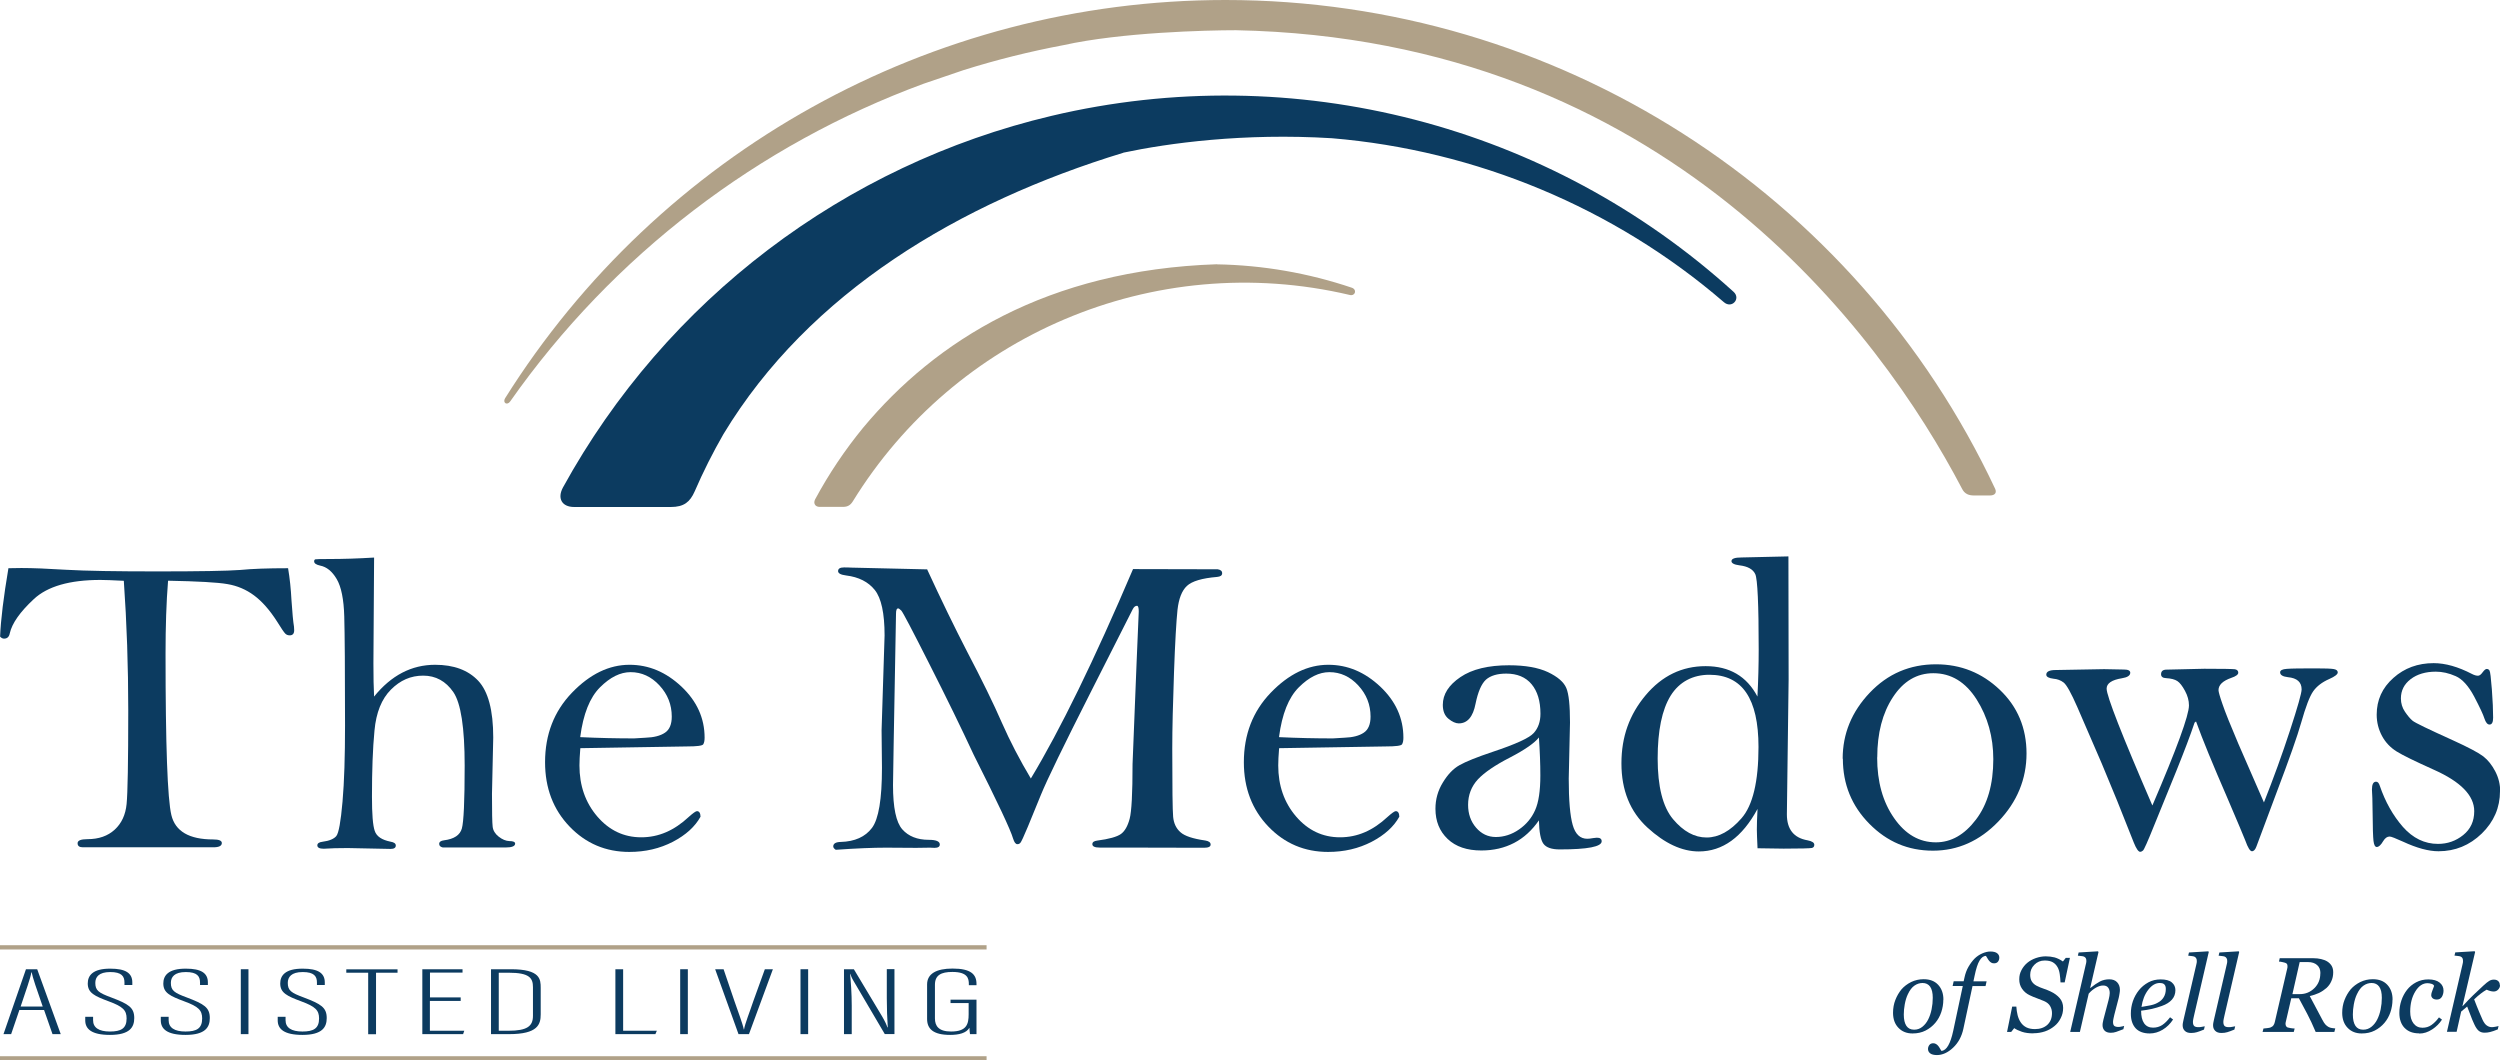 <?xml version="1.0" encoding="UTF-8"?><svg id="Layer_1" xmlns="http://www.w3.org/2000/svg" viewBox="0 0 258.09 109.48"><defs><style>.cls-1,.cls-2{fill:#0c3b60;}.cls-3,.cls-2{fill-rule:evenodd;}.cls-3,.cls-4{fill:#b0a188;}</style></defs><g id="Layer_1-2"><path class="cls-1" d="M12.78,59.96c-1.14-.06-1.95-.09-2.42-.09-3.16,0-5.46.66-6.87,1.98-1.42,1.32-2.25,2.5-2.48,3.53-.07.37-.27.55-.59.55-.15,0-.28-.07-.41-.21.07-1.74.36-4.1.86-7.06.7-.01,1.15-.02,1.34-.02,1.14,0,2.67.06,4.59.18,2.06.12,5.23.17,9.48.17s7.2-.05,8.52-.15c1.2-.12,2.85-.18,4.94-.18.18,1.05.29,2.15.35,3.29.09,1.3.17,2.22.26,2.74.01.12.02.24.02.37,0,.35-.15.53-.46.53-.19,0-.35-.06-.47-.19-.12-.12-.41-.54-.84-1.24-.76-1.19-1.55-2.08-2.37-2.69s-1.74-1-2.75-1.17c-1.01-.18-3.05-.29-6.13-.35-.18,2.21-.26,4.73-.26,7.57,0,9.4.2,14.94.6,16.62.4,1.68,1.84,2.52,4.31,2.52.6,0,.9.12.9.37,0,.29-.29.44-.86.44h-13.5c-.35,0-.53-.14-.53-.42s.34-.42,1.03-.42c1.16,0,2.09-.33,2.8-.98s1.12-1.53,1.23-2.65.17-4.33.17-9.64c0-4.54-.15-9.02-.46-13.44Z"/><path class="cls-1" d="M38.62,71.91c1.77-2.19,3.87-3.28,6.3-3.28,1.93,0,3.41.55,4.45,1.65,1.03,1.1,1.55,3.05,1.55,5.86l-.13,5.82c0,1.86.02,2.99.07,3.38.04.39.25.74.62,1.03.37.29.74.45,1.11.46.39,0,.59.09.59.26,0,.26-.32.4-.97.4h-6.5c-.25-.06-.37-.18-.37-.37,0-.21.17-.33.5-.37,1.04-.13,1.65-.54,1.84-1.22s.29-2.84.29-6.49c0-3.92-.39-6.45-1.17-7.59-.78-1.13-1.82-1.7-3.11-1.7s-2.37.48-3.33,1.44c-.96.96-1.53,2.37-1.7,4.23-.18,1.86-.26,4.13-.26,6.81,0,1.82.09,3,.29,3.56.19.56.73.92,1.62,1.1.37.06.55.19.55.4,0,.23-.18.35-.53.35l-4.43-.09c-.95,0-1.78.02-2.48.07-.44,0-.66-.12-.66-.35,0-.2.18-.33.53-.37.7-.09,1.18-.29,1.43-.59.25-.31.46-1.49.64-3.54s.26-4.68.26-7.89c0-5.72-.03-9.47-.08-11.24-.05-1.78-.31-3.06-.78-3.86s-1.04-1.26-1.71-1.39c-.41-.09-.62-.23-.62-.44,0-.12.05-.19.14-.21.09-.02.57-.03,1.42-.03,1.43,0,2.98-.05,4.63-.15l-.07,10.92c0,1.39.02,2.55.07,3.47Z"/><path class="cls-1" d="M59.91,77.24c-.06.75-.09,1.34-.09,1.78,0,2.08.61,3.83,1.84,5.27,1.23,1.43,2.74,2.15,4.54,2.15s3.4-.7,4.91-2.11c.44-.39.72-.59.84-.59.23,0,.36.19.37.57-.56,1.02-1.51,1.89-2.85,2.59-1.35.7-2.85,1.05-4.5,1.05-2.43,0-4.49-.87-6.17-2.62-1.68-1.75-2.53-3.96-2.53-6.64,0-2.87.93-5.26,2.78-7.18,1.85-1.92,3.83-2.88,5.94-2.88,1.98,0,3.76.75,5.36,2.25,1.59,1.5,2.39,3.26,2.39,5.28,0,.31-.05.53-.14.68-.09.15-.66.22-1.68.22l-11,.18ZM59.91,76.1c1.91.09,3.76.13,5.55.13l1.17-.07c.88-.03,1.55-.2,2.02-.52.47-.31.7-.87.7-1.66,0-1.23-.42-2.3-1.27-3.22-.84-.91-1.84-1.37-2.98-1.37-1.06,0-2.11.52-3.16,1.57-1.05,1.05-1.73,2.75-2.04,5.13Z"/><path class="cls-1" d="M95.7,58.75c1.48,3.21,2.86,6.04,4.13,8.5,1.54,2.94,2.74,5.39,3.59,7.34.86,1.95,1.86,3.87,3,5.78,3.03-5.02,6.55-12.23,10.55-21.62l8.74.02c.31.05.46.18.46.41s-.18.35-.53.38c-1.55.13-2.59.44-3.11.93-.52.49-.84,1.31-.97,2.47-.12,1.16-.25,3.31-.36,6.46s-.18,5.77-.18,7.86c0,4.03.03,6.37.09,7.04s.31,1.2.75,1.59c.44.4,1.3.68,2.57.86.37.06.55.2.55.42s-.23.33-.68.33l-8.54-.02h-2.24c-.5,0-.75-.12-.75-.35,0-.21.17-.33.5-.37,1.23-.16,2.04-.39,2.45-.68.4-.29.7-.82.9-1.57.2-.75.3-2.63.3-5.64l.42-10.55.22-5.21c0-.39-.06-.59-.18-.59-.18,0-.32.12-.44.35l-4.35,8.59c-2.78,5.49-4.49,9.01-5.12,10.55l-1.36,3.32c-.42,1.01-.68,1.56-.77,1.66s-.19.14-.31.14c-.18,0-.32-.19-.44-.57-.26-.91-1.62-3.79-4.07-8.66-1.27-2.74-2.8-5.87-4.58-9.38-1.78-3.52-2.74-5.35-2.89-5.5-.15-.15-.26-.23-.33-.23-.15,0-.22.18-.22.55l-.24,13.3-.07,4.39c0,2.33.32,3.85.96,4.57s1.55,1.08,2.73,1.08c.76,0,1.14.16,1.14.48,0,.23-.18.35-.55.35l-.46-.02-1.43.02-3.1-.02c-1.35,0-3.08.07-5.2.22-.18-.12-.26-.23-.26-.35,0-.29.26-.45.77-.46,1.46-.04,2.54-.53,3.23-1.45.69-.92,1.03-2.99,1.03-6.2l-.04-3.87.31-9.8c0-2.29-.34-3.85-1.01-4.69-.67-.84-1.66-1.34-2.96-1.5-.56-.07-.83-.22-.83-.45,0-.26.21-.38.61-.38.22,0,.48,0,.79.02l7.77.18Z"/><path class="cls-1" d="M132.05,77.24c-.06.75-.09,1.34-.09,1.78,0,2.08.61,3.83,1.84,5.27,1.23,1.43,2.74,2.15,4.54,2.15s3.4-.7,4.91-2.11c.44-.39.72-.59.84-.59.23,0,.36.19.37.57-.56,1.02-1.51,1.89-2.85,2.59-1.35.7-2.85,1.05-4.5,1.05-2.43,0-4.49-.87-6.17-2.62-1.68-1.75-2.53-3.96-2.53-6.64,0-2.87.93-5.26,2.78-7.18,1.85-1.92,3.83-2.88,5.94-2.88,1.98,0,3.76.75,5.36,2.25,1.59,1.5,2.39,3.26,2.39,5.28,0,.31-.05.53-.14.68-.09.15-.66.22-1.68.22l-11,.18ZM132.05,76.1c1.91.09,3.76.13,5.55.13l1.17-.07c.88-.03,1.55-.2,2.02-.52.47-.31.7-.87.7-1.66,0-1.23-.42-2.3-1.27-3.22-.84-.91-1.84-1.37-2.98-1.37-1.06,0-2.11.52-3.16,1.57-1.05,1.05-1.73,2.75-2.04,5.13Z"/><path class="cls-1" d="M158.88,84.68c-.72,1.04-1.57,1.82-2.57,2.34-1,.52-2.12.78-3.38.78-1.48,0-2.64-.39-3.48-1.19s-1.26-1.83-1.26-3.12c0-.97.25-1.87.76-2.7.5-.83,1.08-1.44,1.73-1.8.65-.37,1.8-.83,3.44-1.38,2.34-.78,3.75-1.42,4.21-1.93.47-.51.7-1.18.7-2,0-1.31-.31-2.32-.92-3.05-.61-.73-1.49-1.09-2.61-1.09-.92,0-1.62.21-2.09.62-.47.43-.83,1.26-1.08,2.49-.26,1.35-.84,2.03-1.73,2.03-.32,0-.68-.16-1.07-.48-.39-.32-.58-.8-.58-1.43,0-1.1.61-2.05,1.82-2.87s2.88-1.22,5.01-1.22c1.68,0,3.03.24,4.03.71,1,.48,1.63,1.02,1.89,1.64.26.62.38,1.8.38,3.56l-.13,5.8c0,2.24.14,3.84.41,4.78.27.95.77,1.42,1.5,1.42.15,0,.35-.02.62-.07l.37-.04c.34,0,.5.12.5.37,0,.56-1.44.84-4.33.84-.83,0-1.39-.19-1.68-.58-.29-.39-.44-1.2-.47-2.43ZM158.88,76.12c-.44.57-1.43,1.27-2.99,2.08-1.54.79-2.64,1.54-3.32,2.26-.67.73-1.01,1.61-1.01,2.63,0,.92.27,1.71.82,2.35.55.64,1.23.97,2.05.97s1.65-.26,2.39-.78c.75-.52,1.3-1.18,1.66-1.99.36-.8.54-2,.54-3.58,0-1.19-.05-2.5-.15-3.95Z"/><path class="cls-1" d="M184.63,57.44c.01,3.13.02,7.36.02,12.69l-.18,13.94c0,1.54.71,2.43,2.13,2.68.47.09.7.24.7.46,0,.18-.08.29-.25.33s-1.14.07-2.91.07c-.91-.01-1.81-.03-2.7-.04-.04-.89-.07-1.54-.07-1.93,0-.5.02-1.21.07-2.13-.79,1.46-1.69,2.56-2.7,3.29-1.01.73-2.13,1.1-3.36,1.1-1.74,0-3.51-.82-5.3-2.46-1.79-1.64-2.69-3.85-2.69-6.63s.84-5.06,2.51-7.05c1.68-1.99,3.74-2.99,6.18-2.99,1.23,0,2.29.26,3.18.78.89.52,1.62,1.31,2.17,2.36.09-1.72.13-3.35.13-4.87,0-4.66-.12-7.25-.35-7.76-.23-.51-.78-.82-1.65-.92-.54-.07-.81-.22-.81-.43,0-.25.34-.38,1.03-.38l4.83-.11ZM181.54,77.11c0-2.49-.42-4.35-1.26-5.59-.84-1.24-2.11-1.86-3.81-1.86s-3.1.72-4,2.16c-.89,1.44-1.34,3.6-1.34,6.49s.53,5,1.59,6.26,2.21,1.89,3.46,1.89,2.45-.66,3.61-1.99c1.16-1.33,1.75-3.78,1.75-7.37Z"/><path class="cls-1" d="M190.23,78.32c0-2.57.93-4.84,2.79-6.8s4.14-2.94,6.85-2.94c2.55,0,4.74.88,6.58,2.63,1.84,1.75,2.76,3.95,2.76,6.58s-.97,5-2.9,7.01c-1.93,2.01-4.19,3.02-6.76,3.02s-4.73-.92-6.56-2.77c-1.83-1.85-2.74-4.09-2.74-6.72ZM193.79,78.19c0,2.51.58,4.6,1.75,6.27,1.16,1.67,2.6,2.5,4.31,2.5,1.57,0,2.95-.78,4.14-2.35,1.19-1.56,1.79-3.64,1.79-6.23,0-2.31-.58-4.37-1.72-6.17-1.15-1.81-2.64-2.71-4.47-2.71-1.7,0-3.09.82-4.17,2.47-1.08,1.64-1.62,3.72-1.62,6.22Z"/><path class="cls-1" d="M222.21,83.14c2.51-5.85,3.77-9.29,3.77-10.32,0-.5-.14-1-.41-1.5-.27-.5-.53-.84-.79-1.01-.26-.17-.64-.27-1.15-.3-.35-.01-.53-.15-.53-.4,0-.32.19-.48.57-.48l3.89-.09c1.87,0,2.93.02,3.16.05.23.04.35.16.35.36,0,.19-.24.37-.72.53-.88.31-1.32.73-1.32,1.27,0,.16.13.64.41,1.44.27.8.81,2.15,1.62,4.05l2.66,6.1c.99-2.5,1.89-4.98,2.69-7.43.8-2.45,1.2-3.87,1.2-4.24,0-.75-.47-1.17-1.41-1.26-.54-.06-.81-.23-.81-.5,0-.21.23-.33.7-.36.47-.04,1.45-.05,2.94-.05.98,0,1.61.02,1.89.07s.42.16.42.35-.29.42-.88.68c-.73.32-1.28.74-1.65,1.26s-.78,1.61-1.25,3.26c-.38,1.35-1.22,3.73-2.52,7.16l-2.1,5.62c-.12.32-.27.48-.46.48s-.42-.37-.68-1.1c-.19-.48-.82-1.98-1.89-4.48-1.46-3.36-2.53-5.96-3.2-7.82l-.15.12c-.42,1.26-1.05,2.92-1.88,4.98l-2.28,5.6c-.67,1.67-1.06,2.55-1.17,2.63-.11.09-.2.13-.28.13-.19,0-.41-.32-.66-.94-1.2-3.07-2.31-5.8-3.32-8.19l-2.51-5.8c-.64-1.47-1.12-2.32-1.42-2.55-.3-.23-.65-.36-1.04-.39-.5-.06-.75-.2-.75-.42,0-.32.33-.48.99-.48l4.98-.09,2.06.04c.42,0,.64.11.64.33,0,.29-.29.48-.86.57-1.05.17-1.58.53-1.58,1.07,0,.77,1.57,4.78,4.71,12.04Z"/><path class="cls-1" d="M258.09,81.68c0,1.69-.63,3.15-1.88,4.37-1.26,1.22-2.75,1.83-4.47,1.83-1.02,0-2.24-.33-3.66-.99-.77-.35-1.23-.53-1.38-.53-.25,0-.47.15-.66.46-.24.41-.46.62-.67.62-.18,0-.29-.21-.34-.63s-.08-1.36-.09-2.84c-.01-1.27-.04-2.09-.07-2.46,0-.54.14-.81.43-.81.17,0,.29.14.38.42.57,1.67,1.37,3.08,2.39,4.25,1.03,1.16,2.23,1.75,3.62,1.75.98,0,1.84-.3,2.6-.91.76-.61,1.14-1.43,1.14-2.47,0-1.61-1.39-3.04-4.18-4.28-1.91-.86-3.19-1.48-3.83-1.88s-1.15-.93-1.51-1.6-.55-1.41-.55-2.2c0-1.51.57-2.77,1.72-3.79,1.14-1.02,2.53-1.53,4.16-1.53,1.2,0,2.52.37,3.96,1.12.23.12.44.18.62.18.15,0,.31-.12.48-.36.17-.23.31-.34.41-.34.13,0,.23.05.3.17s.15.76.24,1.94.13,2.16.13,2.92c0,.47-.12.71-.37.71-.22,0-.39-.21-.53-.63-.12-.39-.47-1.14-1.05-2.25-.59-1.11-1.23-1.82-1.92-2.12-.7-.31-1.38-.46-2.05-.46-1.05,0-1.92.26-2.59.77-.67.51-1.01,1.18-1.01,1.99,0,.51.14.97.42,1.38s.54.72.78.92c.24.21,1.64.88,4.18,2.03,1.58.72,2.62,1.27,3.12,1.65.5.39.91.91,1.25,1.57s.5,1.34.5,2.06Z"/><path class="cls-3" d="M109.79,4.66c-3.5.66-6.95,1.52-10.32,2.58l-4.11,1.4c-17.08,6.29-32.05,17.66-42.69,32.8-.15.22-.35.26-.48.19-.13-.08-.19-.28-.05-.51C68.05,15.76,96.04,0,126.51,0c34.24,0,65.09,19.88,79.46,50.46.09.19.08.35.02.46-.09.16-.31.23-.54.23h-1.67c-.27,0-.5-.04-.7-.14-.22-.11-.4-.29-.53-.56-8.43-16.11-30.69-46.45-74.96-47.33-3.03,0-11.87.22-17.79,1.54Z"/><path class="cls-3" d="M125.63,27.29c4.73.08,9.44.9,13.92,2.41.3.1.38.34.32.52-.06.17-.25.3-.53.23-10.1-2.38-20.4-1.34-29.48,2.53-8.84,3.76-16.54,10.21-21.82,18.78-.12.19-.25.33-.4.42-.18.11-.38.15-.64.15h-2.38c-.2,0-.36-.07-.45-.18-.13-.15-.14-.37-.02-.6,1.43-2.66,3.1-5.13,4.96-7.4,7.44-8.93,18.99-16.28,36.52-16.87Z"/><path class="cls-2" d="M115.97,15.77c-16.92,5.16-32.43,14.4-41.28,29.04-1.1,1.91-2.09,3.88-2.97,5.91-.25.57-.53.96-.9,1.22-.4.28-.91.4-1.56.4h-9.99c-.64,0-1.08-.23-1.28-.59-.21-.37-.17-.88.13-1.43,10.65-19.38,29.05-33.3,50.44-38.36,25.09-5.94,51.42.94,70.41,18.17.4.36.34.83.07,1.09-.25.25-.68.32-1.08-.03-11.31-9.75-25.6-15.68-40.46-16.92-9.14-.56-16.9.51-21.53,1.49Z"/><rect class="cls-4" x=".07" y="97.66" width="101.7" height=".29"/><path class="cls-4" d="M101.85,98.02H0v-.44h101.85v.44ZM.15,97.88h101.55v-.14H.15v.14Z"/><rect class="cls-4" x=".07" y="109.12" width="101.7" height=".29"/><path class="cls-4" d="M101.85,109.48H0v-.44h101.85v.44ZM.15,109.34h101.55v-.14H.15v.14Z"/><path class="cls-1" d="M2,104.27l-.85,2.49H.36l2.32-6.7h1.16l2.43,6.7h-.85l-.87-2.49h-2.55ZM4.41,103.91c-.64-1.81-1.04-3.02-1.14-3.52h-.04c-.04.48-.62,2.05-1.1,3.52h2.28Z"/><path class="cls-1" d="M9.61,104.97v.36c0,.76.6,1.16,1.74,1.16s1.72-.31,1.72-1.35c0-.85-.39-1.23-1.83-1.76-1.47-.55-2.18-.87-2.18-1.85,0-.81.5-1.54,2.34-1.53,1.55,0,2.26.45,2.26,1.42v.27h-.81v-.26c0-.64-.29-1.08-1.47-1.08s-1.54.52-1.54,1.12c0,.78.33,1.02,1.66,1.51,1.76.67,2.36,1.02,2.36,2.12,0,.93-.44,1.74-2.51,1.74-1.91,0-2.55-.62-2.55-1.5v-.37h.79Z"/><path class="cls-1" d="M17.41,104.97v.36c0,.76.6,1.16,1.74,1.16s1.72-.31,1.72-1.35c0-.85-.39-1.23-1.83-1.76-1.47-.55-2.18-.87-2.18-1.85,0-.81.5-1.54,2.34-1.53,1.55,0,2.26.45,2.26,1.42v.27h-.81v-.26c0-.64-.29-1.08-1.47-1.08s-1.54.52-1.54,1.12c0,.78.33,1.02,1.66,1.51,1.76.67,2.36,1.02,2.36,2.12,0,.93-.44,1.74-2.51,1.74-1.91,0-2.55-.62-2.55-1.5v-.37h.79Z"/><path class="cls-1" d="M25.65,100.06v6.7h-.79v-6.7h.79Z"/><path class="cls-1" d="M29.48,104.97v.36c0,.76.6,1.16,1.74,1.16s1.72-.31,1.72-1.35c0-.85-.39-1.23-1.83-1.76-1.47-.55-2.18-.87-2.18-1.85,0-.81.5-1.54,2.34-1.53,1.55,0,2.26.45,2.26,1.42v.27h-.81v-.26c0-.64-.29-1.08-1.47-1.08s-1.54.52-1.54,1.12c0,.78.33,1.02,1.66,1.51,1.76.67,2.36,1.02,2.36,2.12,0,.93-.44,1.74-2.51,1.74-1.91,0-2.55-.62-2.55-1.5v-.37h.79Z"/><path class="cls-1" d="M38.01,100.42h-2.26v-.35h5.29v.35h-2.22v6.35h-.81v-6.35Z"/><path class="cls-1" d="M47.55,103.33h-3.17v3.08h3.55l-.12.35h-4.21v-6.7h4.15v.35h-3.36v2.56h3.17v.36Z"/><path class="cls-1" d="M50.7,100.06h2.05c3.05,0,3.07,1.05,3.07,1.93v2.73c0,1.03-.29,2.04-3.26,2.04h-1.87v-6.7ZM51.49,106.41h1c1.95,0,2.53-.48,2.53-1.54v-2.96c0-.93-.35-1.49-2.49-1.49h-1.04v6Z"/><path class="cls-1" d="M63.54,100.06h.79v6.35h3.48l-.15.35h-4.13v-6.7Z"/><path class="cls-1" d="M71.01,100.06v6.7h-.79v-6.7h.79Z"/><path class="cls-1" d="M74.7,100.06l1.12,3.29c.33.97.85,2.32.97,2.93h.02c.1-.61.64-1.95.95-2.9l1.2-3.32h.83l-2.47,6.7h-1.08l-2.41-6.7h.85Z"/><path class="cls-1" d="M83.43,100.06v6.7h-.79v-6.7h.79Z"/><path class="cls-1" d="M87.13,106.76v-6.7h1.02l2.88,4.81c.33.55.5.94.58,1.19h.04c-.06-.98-.1-1.92-.1-3.01v-3h.79v6.7h-1l-3.21-5.46c-.21-.34-.29-.59-.35-.75h-.02c.08.8.17,2.04.17,3.26v2.96h-.79Z"/><path class="cls-1" d="M100.8,106.76h-.66c-.02-.1-.06-.5-.06-.66-.31.55-1.08.74-1.99.74-1.78,0-2.38-.65-2.38-1.65v-3.56c0-1.1.95-1.64,2.63-1.64,1.91,0,2.47.61,2.47,1.59v.13h-.79v-.11c0-.58-.12-1.26-1.7-1.26-1.16,0-1.8.33-1.8,1.32v3.48c0,.78.39,1.35,1.66,1.35,1.62,0,1.82-.76,1.82-1.79v-1.15h-1.87v-.35h2.68v3.57Z"/><path class="cls-1" d="M200.62,103.22c0,.42-.07.85-.21,1.27-.14.42-.35.79-.62,1.11-.28.33-.61.59-1,.79-.39.2-.84.3-1.35.3-.59,0-1.08-.19-1.45-.58-.37-.38-.56-.9-.56-1.55,0-.48.08-.92.24-1.33.16-.41.37-.77.63-1.09.27-.31.6-.56,1-.76.4-.19.82-.29,1.29-.29.64,0,1.14.19,1.5.58.36.39.54.9.54,1.53ZM199.53,103.01c0-.51-.09-.89-.27-1.15-.18-.25-.44-.38-.78-.38-.3,0-.58.09-.84.27-.26.18-.49.48-.68.89-.15.31-.25.66-.32,1.04s-.1.73-.1,1.06c0,.51.09.9.27,1.17.18.26.44.39.8.39.32,0,.6-.1.85-.3.25-.2.45-.46.6-.76.15-.3.27-.65.35-1.04s.12-.79.12-1.2Z"/><path class="cls-1" d="M203.64,101.77l-.95,4.44c-.17.79-.52,1.44-1.06,1.95s-1.1.76-1.67.76c-.31,0-.55-.06-.7-.18-.15-.12-.22-.27-.22-.45,0-.15.05-.29.14-.41.09-.12.23-.18.4-.18.11,0,.21.03.29.08.08.05.16.11.22.19.05.06.11.14.17.25.06.1.12.19.16.27.28-.02.51-.21.71-.56.2-.35.37-.85.51-1.5l.99-4.64h-1.05l.11-.49h1.03l.08-.36c.09-.42.22-.79.41-1.12.19-.33.4-.61.63-.85.23-.23.5-.41.79-.54.29-.13.58-.2.85-.2.31,0,.55.06.7.18s.22.27.22.45c0,.15-.04.29-.13.41s-.23.18-.41.18c-.11,0-.21-.02-.29-.07-.08-.05-.16-.11-.22-.19-.07-.09-.13-.17-.17-.25-.04-.08-.1-.17-.16-.26-.25.01-.47.17-.66.49-.19.31-.36.84-.51,1.57l-.12.57h1.36l-.11.49h-1.34Z"/><path class="cls-1" d="M209.9,106.68c-.44,0-.83-.05-1.16-.16-.33-.11-.6-.24-.8-.38l-.31.39h-.43l.53-2.61h.43c.02.31.06.6.13.88.07.27.17.52.32.74.15.23.35.4.58.52.24.12.54.18.89.18.53,0,.96-.15,1.28-.44.32-.3.48-.7.48-1.21,0-.28-.07-.52-.2-.74s-.34-.38-.61-.5c-.26-.11-.51-.21-.76-.3s-.5-.19-.74-.31c-.32-.15-.58-.37-.78-.66-.2-.29-.29-.61-.29-.98s.08-.66.23-.95.35-.54.6-.75c.24-.2.54-.37.88-.49.35-.12.69-.18,1.03-.18.32,0,.62.04.91.11.28.08.57.22.86.42l.29-.37h.43l-.54,2.53h-.43c-.01-.28-.04-.56-.08-.85-.04-.29-.12-.54-.23-.73-.12-.21-.28-.38-.49-.5-.21-.12-.49-.18-.84-.18-.42,0-.78.15-1.06.44-.29.29-.43.64-.43,1.04,0,.26.05.49.16.67s.27.33.49.45c.24.12.48.23.74.31.26.09.49.18.7.28.41.19.73.43.96.7.23.27.35.61.35,1s-.08.73-.25,1.06c-.16.33-.38.61-.66.83-.29.24-.62.42-.97.54-.36.12-.76.19-1.19.19Z"/><path class="cls-1" d="M219.29,105.91l-.08.34c-.32.13-.57.22-.75.28-.18.06-.36.09-.54.09-.29,0-.5-.07-.65-.22-.14-.15-.21-.33-.21-.55,0-.08,0-.17.02-.26.01-.09.04-.21.07-.34l.53-2.01c.04-.15.07-.29.09-.42.02-.12.03-.23.03-.3,0-.24-.06-.43-.17-.57-.11-.14-.28-.21-.51-.21s-.47.07-.74.22c-.26.15-.52.35-.75.62l-.91,3.95h-1l1.6-6.92c.02-.08.03-.15.05-.21.01-.06.02-.12.02-.18,0-.13-.02-.23-.06-.3-.04-.07-.1-.12-.18-.16-.07-.03-.16-.05-.28-.06-.12-.01-.24-.02-.36-.04l.08-.33,2-.12.05.08-.86,3.71h.02c.37-.3.7-.52.98-.67s.62-.23.98-.23c.34,0,.61.1.8.3.19.2.29.46.29.78,0,.07,0,.18-.03.34s-.05.33-.09.49l-.45,1.73c-.03.12-.06.25-.09.4s-.05.26-.05.35c0,.2.04.34.13.42.09.07.24.11.44.11.07,0,.17-.01.29-.04.13-.02.23-.05.29-.07Z"/><path class="cls-1" d="M224.58,102.22c0,.38-.12.71-.36.98s-.58.49-1.04.65c-.33.12-.67.22-1.01.3s-.72.14-1.13.19c0,.57.1,1,.31,1.3.21.3.52.45.92.45.36,0,.67-.09.95-.27.27-.18.54-.45.81-.8l.31.23c-.29.44-.64.79-1.07,1.05-.43.26-.88.39-1.34.39-.63,0-1.12-.18-1.45-.53-.33-.36-.5-.86-.5-1.51,0-.45.07-.88.21-1.29s.35-.79.62-1.13c.26-.33.59-.6.97-.81.38-.21.81-.31,1.28-.31.52,0,.9.1,1.15.31s.37.48.37.8ZM223.59,102.09c0-.14-.02-.25-.06-.33-.04-.08-.09-.14-.15-.18-.06-.04-.13-.07-.2-.08-.07-.01-.15-.02-.22-.02-.43,0-.83.24-1.19.71s-.59,1.06-.69,1.76c.25-.04.53-.09.85-.15s.58-.15.78-.26c.3-.15.52-.35.66-.59.15-.24.22-.53.22-.86Z"/><path class="cls-1" d="M228.02,98.3l-1.5,6.47c-.03.14-.06.27-.09.41-.03.14-.04.25-.04.33,0,.2.05.34.14.42s.24.11.44.11c.07,0,.18,0,.32-.03.14-.02.25-.04.32-.06l-.08.34c-.32.13-.57.22-.74.27s-.37.08-.59.08c-.29,0-.5-.07-.65-.22s-.22-.33-.22-.55c0-.08,0-.17.02-.26.02-.09.04-.2.07-.34l1.31-5.66c.03-.11.04-.19.05-.23s.01-.1.01-.16c0-.13-.02-.23-.07-.3-.04-.07-.1-.12-.18-.16-.08-.03-.17-.05-.29-.06s-.23-.02-.35-.04l.08-.33,2-.12.05.08Z"/><path class="cls-1" d="M231.16,98.3l-1.5,6.47c-.03.14-.06.27-.09.41-.03.14-.04.25-.04.33,0,.2.05.34.14.42s.24.11.44.11c.07,0,.18,0,.32-.03.14-.02.25-.04.32-.06l-.08.34c-.32.13-.57.22-.74.27s-.37.08-.59.08c-.29,0-.5-.07-.65-.22s-.22-.33-.22-.55c0-.08,0-.17.02-.26.02-.09.04-.2.07-.34l1.31-5.66c.03-.11.04-.19.05-.23s.01-.1.01-.16c0-.13-.02-.23-.07-.3-.04-.07-.1-.12-.18-.16-.08-.03-.17-.05-.29-.06s-.23-.02-.35-.04l.08-.33,2-.12.05.08Z"/><path class="cls-1" d="M241.08,106.18l-.09.35h-1.93c-.31-.72-.59-1.34-.87-1.86-.27-.51-.56-1.05-.86-1.61h-.79l-.57,2.46s-.01.06-.02.1c0,.04,0,.07,0,.09,0,.08.02.15.05.21.03.06.08.11.16.15.05.02.16.04.32.07.16.02.3.04.41.04l-.09.35h-3.22l.09-.35c.09,0,.22-.02.38-.04.17-.02.28-.04.35-.07.13-.05.23-.12.3-.22.07-.09.11-.21.14-.33l1.29-5.56s.01-.07.02-.11c0-.04,0-.07,0-.11,0-.08-.01-.14-.04-.2-.03-.06-.08-.1-.16-.13-.08-.03-.18-.06-.33-.09-.14-.03-.26-.05-.35-.05l.08-.35h3.43c.31,0,.59.03.84.09.25.06.47.14.64.25.19.12.34.27.45.45.11.19.16.41.16.66,0,.34-.06.64-.19.92-.12.28-.29.51-.51.71-.23.2-.48.37-.77.51-.29.13-.6.24-.95.32.28.54.51.97.68,1.28.18.32.38.7.62,1.17.12.23.23.4.33.5.1.1.2.18.31.24.09.05.21.09.35.11.14.02.26.04.34.04ZM239.55,100.48c0-.37-.11-.65-.34-.85-.22-.2-.54-.31-.94-.31h-.86l-.75,3.31h.76c.59,0,1.09-.21,1.5-.61.42-.41.62-.92.62-1.53Z"/><path class="cls-1" d="M246.99,103.22c0,.42-.07.85-.21,1.27-.14.42-.35.79-.62,1.11-.28.33-.61.59-1,.79-.39.2-.84.3-1.35.3-.59,0-1.08-.19-1.45-.58-.37-.38-.56-.9-.56-1.55,0-.48.08-.92.24-1.33.16-.41.37-.77.63-1.09.27-.31.6-.56,1-.76.4-.19.82-.29,1.29-.29.64,0,1.14.19,1.5.58.36.39.54.9.54,1.53ZM245.89,103.01c0-.51-.09-.89-.27-1.15-.18-.25-.44-.38-.78-.38-.3,0-.58.09-.84.27-.26.18-.49.48-.68.89-.15.31-.25.66-.32,1.04s-.1.73-.1,1.06c0,.51.09.9.27,1.17.18.26.44.39.8.39.32,0,.6-.1.85-.3.25-.2.45-.46.6-.76.15-.3.27-.65.35-1.04s.12-.79.12-1.2Z"/><path class="cls-1" d="M249.74,106.68c-.63,0-1.12-.18-1.49-.55-.36-.37-.55-.88-.55-1.56,0-.45.07-.88.21-1.29s.33-.77.58-1.09c.25-.32.56-.58.94-.78.38-.2.8-.3,1.26-.3.51,0,.9.11,1.17.33.27.22.4.49.4.82,0,.25-.06.46-.17.65-.12.19-.29.28-.52.28-.19,0-.34-.05-.44-.14-.1-.1-.14-.2-.14-.32s.04-.27.12-.47.14-.36.18-.48c-.04-.1-.13-.17-.26-.21-.14-.04-.28-.07-.42-.07-.49,0-.91.28-1.26.85s-.53,1.26-.53,2.09c0,.51.11.91.34,1.21.23.3.54.45.92.45.35,0,.66-.09.93-.28.27-.19.53-.45.78-.79l.31.23c-.25.39-.58.73-1.01,1.01-.42.28-.87.43-1.33.43Z"/><path class="cls-1" d="M258.09,101.72c0,.16-.06.3-.19.44-.12.13-.28.2-.46.2-.12,0-.24-.02-.35-.05-.12-.03-.24-.08-.38-.14-.2.11-.4.25-.61.41-.21.16-.44.36-.68.59.2.53.38.96.52,1.3s.26.62.36.83c.13.27.27.46.43.57.16.11.33.17.51.17.09,0,.2-.01.35-.04.15-.03.27-.05.35-.08l-.08.35c-.33.13-.6.23-.79.27-.19.05-.38.07-.58.07-.23,0-.43-.06-.59-.19s-.32-.36-.47-.69c-.15-.32-.28-.63-.39-.94s-.23-.6-.34-.88l-.62.52-.47,2.09h-1l1.6-6.92c.02-.11.04-.19.05-.23s.01-.1.01-.16c0-.13-.02-.23-.06-.3-.04-.07-.1-.12-.18-.16-.08-.03-.17-.05-.29-.06s-.23-.02-.35-.04l.08-.33,2-.12.05.08-1.31,5.59h.02c.4-.44.77-.82,1.1-1.14.33-.32.68-.65,1.04-.98.26-.24.46-.4.61-.49s.31-.13.48-.13c.18,0,.33.05.44.15.11.1.17.24.17.42Z"/></g></svg>